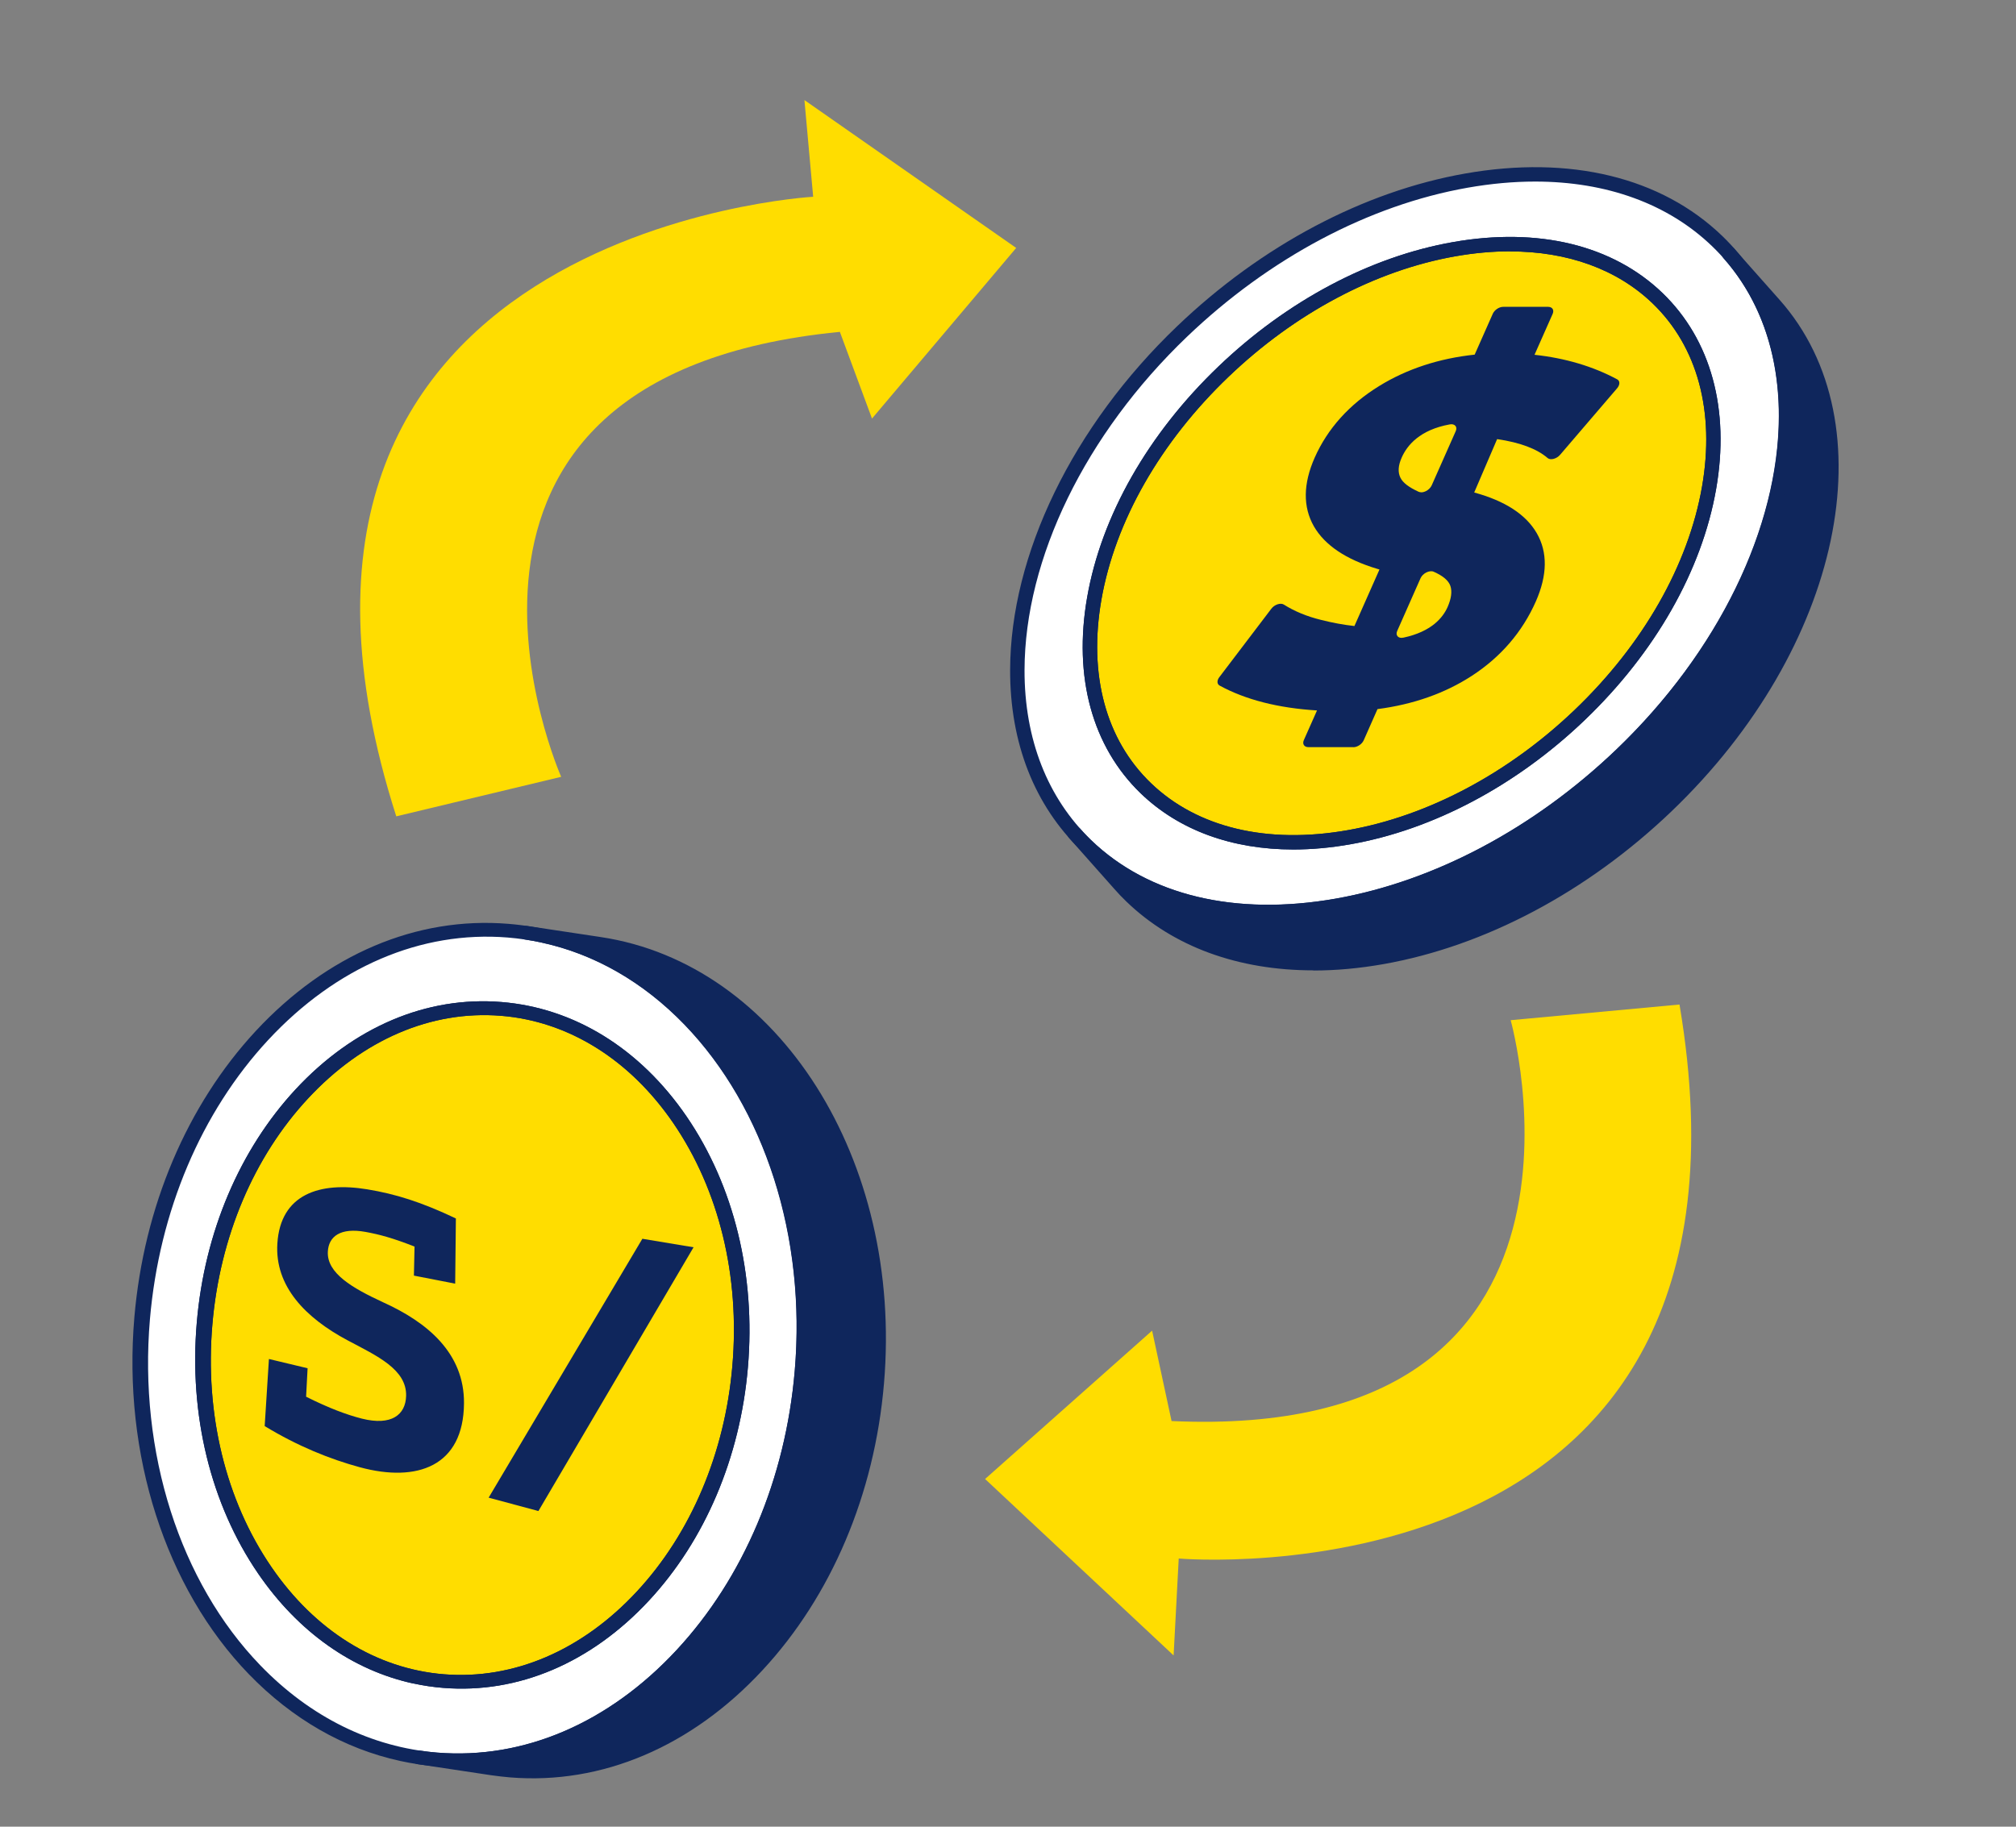 <?xml version="1.0" encoding="UTF-8"?>
<svg id="Capa_1" data-name="Capa 1" xmlns="http://www.w3.org/2000/svg" viewBox="0 0 256 232"><rect x="0" y="0" width="256" height="232" fill="#808080" stroke="none"/>
  <defs>
    <style>
      .cls-1 {
        isolation: isolate;
      }

      .cls-2 {
        fill: #0f265c;
      }

      .cls-2, .cls-3, .cls-4 {
        stroke-width: 0px;
      }

      .cls-3 {
        fill: #fff;
      }

      .cls-4 {
        fill: #fd0;
      }
    </style>
  </defs>
  <path class="cls-4" d="m71.26,98.66s-22.57-50.89,35.39-56.51l4.08,11.01,18.31-21.67-26.89-18.78,1.11,12.28s-76.77,4.27-52.94,78.69l20.94-5.02Z"/>
  <path class="cls-4" d="m191.83,129.57s15.1,53.58-43.06,50.91l-2.47-11.48-21.21,18.84,23.94,22.41.65-12.31s76.6,6.69,63.59-70.36l-21.44,1.99Z"/>
  <g>
    <g class="cls-1">
      <path class="cls-3" d="m218.06,30.64c15.38,14.82,9.91,44.08-12.19,65.23-10.93,10.47-23.92,17.02-36.12,19.17-12.45,2.2-24.07-.19-31.84-7.68-15.38-14.83-9.9-44.1,12.19-65.25,10.93-10.46,23.91-17.01,36.1-19.16,12.45-2.2,24.08.2,31.85,7.69Zm-17.46,60.16c9.1-8.71,14.72-19.12,16.42-28.83,1.65-9.41-.4-18.17-6.53-24.09-6.31-6.07-15.74-8.01-25.84-6.23-9.89,1.74-20.42,7.05-29.28,15.54-9.1,8.71-14.72,19.12-16.42,28.83-1.64,9.41.4,18.17,6.53,24.09,6.3,6.08,15.74,8.01,25.84,6.23,9.89-1.74,20.42-7.05,29.28-15.53"/>
      <path class="cls-4" d="m217.03,61.97c-1.7,9.71-7.34,20.12-16.43,28.83-8.85,8.49-19.39,13.79-29.29,15.53-10.1,1.79-19.52-.15-25.83-6.22-6.15-5.93-8.18-14.69-6.53-24.09,1.7-9.71,7.32-20.12,16.41-28.83,8.87-8.49,19.39-13.79,29.29-15.55,10.1-1.77,19.54.16,25.85,6.24,6.13,5.91,8.18,14.67,6.53,24.09Z"/>
      <path class="cls-2" d="m219.54,32.18l5.76,6.5c13.51,15.24,7.69,43.25-13.67,63.69-10.93,10.47-23.92,17.02-36.12,19.17-12.45,2.2-24.07-.19-31.84-7.68-.51-.5-1-1.01-1.47-1.54l-5.76-6.5c.47.53.96,1.04,1.47,1.54,7.77,7.49,19.39,9.88,31.84,7.68,12.2-2.15,25.18-8.7,36.12-19.17,21.35-20.44,27.18-48.45,13.67-63.69Z"/>
    </g>
    <g class="cls-1">
      <g>
        <path class="cls-2" d="m161.03,116.74c-9.55,0-17.79-2.99-23.75-8.73-5.91-5.7-9.03-13.62-9.01-22.91.03-14.66,7.95-30.98,21.2-43.66,10.69-10.24,23.68-17.13,36.58-19.4,13.32-2.35,24.91.47,32.65,7.93h0c5.91,5.7,9.03,13.61,9.01,22.89-.03,14.65-7.95,30.97-21.2,43.66-10.7,10.24-23.69,17.13-36.59,19.41-3.06.54-6.03.81-8.89.81Zm33.9-93.68c-2.75,0-5.61.26-8.56.78-12.54,2.21-25.19,8.93-35.63,18.92-12.9,12.35-20.61,28.17-20.64,42.34-.02,8.77,2.91,16.24,8.45,21.59,7.3,7.04,18.33,9.68,31.05,7.44,12.54-2.21,25.2-8.94,35.64-18.93,12.9-12.35,20.61-28.18,20.64-42.34.01-8.77-2.91-16.23-8.45-21.57h0c-5.61-5.41-13.42-8.23-22.5-8.23Z"/>
        <path class="cls-2" d="m164.24,107.89c-7.8,0-14.52-2.44-19.39-7.13-6.15-5.94-8.57-14.78-6.8-24.9,1.81-10.35,7.73-20.76,16.69-29.33,8.69-8.32,19.26-13.93,29.75-15.78,10.86-1.92,20.31.38,26.63,6.47,6.15,5.94,8.57,14.78,6.8,24.9-1.81,10.35-7.74,20.77-16.69,29.34l-.63-.66.63.66c-8.69,8.32-19.26,13.92-29.75,15.77-2.5.44-4.92.66-7.24.66Zm27.49-75.97c-2.22,0-4.53.21-6.92.63-10.14,1.79-20.37,7.22-28.8,15.3-8.67,8.3-14.41,18.36-16.15,28.32-1.66,9.51.56,17.77,6.27,23.27,5.89,5.68,14.78,7.81,25.05,5.99,10.14-1.79,20.37-7.22,28.8-15.29h0c8.67-8.3,14.41-18.37,16.15-28.33,1.66-9.51-.56-17.77-6.27-23.27-4.52-4.35-10.81-6.61-18.12-6.61Z"/>
      </g>
      <path class="cls-2" d="m164.24,107.89c-7.8,0-14.52-2.44-19.39-7.13-6.15-5.94-8.57-14.78-6.8-24.9,1.81-10.35,7.73-20.76,16.69-29.33,8.69-8.32,19.26-13.93,29.75-15.78,10.86-1.92,20.31.38,26.63,6.47h0c6.15,5.94,8.57,14.78,6.8,24.9-1.81,10.35-7.74,20.77-16.69,29.34-8.69,8.32-19.26,13.92-29.75,15.77-2.5.44-4.92.66-7.24.66Zm27.49-75.97c-2.22,0-4.53.21-6.92.63-10.14,1.79-20.37,7.22-28.8,15.3-8.67,8.3-14.41,18.36-16.15,28.32-1.66,9.51.56,17.77,6.27,23.27,5.89,5.68,14.78,7.81,25.05,5.99,10.14-1.79,20.37-7.22,28.8-15.29,8.67-8.3,14.41-18.37,16.15-28.33,1.66-9.51-.56-17.77-6.27-23.27h0c-4.52-4.35-10.81-6.61-18.12-6.61Z"/>
      <path class="cls-2" d="m166.79,123.24c-9.55,0-17.79-2.99-23.75-8.73-.53-.51-1.04-1.04-1.52-1.59l-5.75-6.48s-.01-.01-.02-.02c-.33-.38-.3-.96.08-1.29.38-.34.95-.3,1.29.08h.01c.45.52.92,1.01,1.41,1.49,7.3,7.04,18.33,9.67,31.05,7.44,12.54-2.21,25.2-8.94,35.64-18.93,20.91-20.02,26.9-47.43,13.63-62.41h-.01s0-.01,0-.01c-.33-.38-.3-.96.08-1.29.38-.33.96-.3,1.29.08h0s0,0,0,.01l5.76,6.49c13.94,15.72,7.91,44.25-13.72,64.96-10.7,10.24-23.69,17.13-36.59,19.41-3.06.54-6.04.81-8.89.81Zm-22.87-10.44c.13.13.26.26.4.39,7.3,7.04,18.33,9.68,31.05,7.44,12.55-2.21,25.2-8.94,35.64-18.93,20.42-19.54,26.6-46.13,14.54-61.32,6.19,16.18-1,38.88-19.04,56.14-10.7,10.24-23.69,17.13-36.59,19.41-9.92,1.75-18.87.63-26-3.13Z"/>
    </g>
    <g>
      <path class="cls-2" d="m171.83,94.89h-5.71c-.52-.01-.77-.41-.55-.9l1.67-3.76c-4.94-.3-9.1-1.37-12.37-3.16-.34-.19-.36-.64-.04-1.06l6.61-8.7c.19-.25.48-.46.79-.56.3-.1.6-.09.79.03,1.34.85,2.93,1.51,4.73,1.95,1.46.37,2.88.63,4.24.78l3.18-7.18-.27-.08c-3.98-1.19-6.68-3.01-8.06-5.41-1.4-2.46-1.37-5.39.11-8.73,1.64-3.69,4.4-6.76,8.21-9.1,3.51-2.16,7.58-3.49,12.1-3.97l2.3-5.19c.22-.49.81-.89,1.34-.88h5.71c.52.01.77.41.55.9l-2.3,5.19c3.9.42,7.43,1.47,10.5,3.12.37.2.36.69-.01,1.13l-7.24,8.45c-.21.25-.52.44-.83.52-.31.08-.59.04-.76-.11-1.37-1.18-3.53-1.98-6.41-2.4l-2.91,6.78c3.9,1.06,6.57,2.79,7.94,5.16,1.4,2.42,1.36,5.33-.11,8.67-1.72,3.89-4.46,7.07-8.14,9.46-3.4,2.21-7.43,3.63-11.97,4.22l-1.75,3.96c-.22.49-.81.89-1.34.88Z"/>
      <path class="cls-4" d="m180.47,62.52c-.12,0-.23-.02-.32-.06-1.25-.57-2.01-1.15-2.32-1.79-.34-.69-.29-1.55.17-2.57.68-1.54,2.29-3.51,6.1-4.2.3-.06.56.01.71.18.15.17.16.42.04.69l-3.05,6.88c-.13.29-.41.57-.74.73-.2.1-.41.15-.6.15Z"/>
      <path class="cls-4" d="m177.98,81.01c-.21,0-.38-.06-.5-.19-.16-.17-.18-.43-.05-.7l2.96-6.69c.13-.29.41-.57.74-.73.33-.16.68-.2.92-.09,1.2.53,1.9,1.13,2.13,1.82.23.7.11,1.6-.36,2.67-.6,1.35-2.05,3.12-5.59,3.88-.09.02-.17.03-.25.03Z"/>
    </g>
  </g>
  <g>
    <g>
      <g class="cls-1">
        <path class="cls-3" d="m64.5,118.2c23.12,1.87,39.89,27,37.41,56.02-1.23,14.36-6.95,27.02-15.22,35.93-8.44,9.09-19.53,14.26-31.21,13.32-23.13-1.88-39.9-27.01-37.42-56.03,1.23-14.36,6.95-27.01,15.21-35.92,8.44-9.09,19.54-14.26,31.23-13.32Zm29.49,55.38c1.02-11.95-1.98-23.09-7.65-31.36-5.49-8.02-13.47-13.33-22.7-14.08-9.48-.76-18.48,3.43-25.33,10.81-6.7,7.22-11.34,17.48-12.34,29.13-1.03,11.95,1.98,23.09,7.64,31.36,5.49,8.01,13.47,13.33,22.7,14.08,9.48.77,18.48-3.43,25.33-10.81,6.7-7.22,11.34-17.48,12.34-29.12"/>
        <path class="cls-4" d="m81.64,202.71c-6.84,7.37-15.85,11.57-25.32,10.81-9.23-.76-17.21-6.07-22.71-14.08-5.66-8.28-8.66-19.41-7.63-31.37,1-11.63,5.64-21.9,12.35-29.13,6.84-7.37,15.85-11.57,25.32-10.81,9.21.76,17.21,6.07,22.7,14.1,5.65,8.25,8.66,19.41,7.64,31.35-1,11.63-5.64,21.9-12.35,29.13Z"/>
        <path class="cls-2" d="m66.8,118.47l9.35,1.41c21.92,3.29,37.5,27.7,35.1,55.75-1.23,14.36-6.95,27.02-15.22,35.93-8.44,9.09-19.53,14.26-31.21,13.32-.77-.06-1.54-.15-2.3-.27l-9.35-1.41c.76.11,1.52.2,2.3.27,11.68.94,22.77-4.23,31.21-13.32,8.27-8.9,13.99-21.57,15.22-35.93,2.4-28.05-13.18-52.46-35.1-55.75Z"/>
      </g>
      <g class="cls-1">
        <g>
          <path class="cls-2" d="m50.82,223.65c-7.12-1.55-13.69-5.31-19.23-11.03-10.59-10.96-16.02-27.9-14.53-45.3,1.2-14.04,6.68-26.96,15.42-36.38,9.03-9.72,20.41-14.56,32.05-13.61,8.88.71,17.13,4.77,23.83,11.71,10.59,10.96,16.02,27.89,14.53,45.3-1.2,14.05-6.68,26.97-15.43,36.39-9.02,9.72-20.4,14.55-32.03,13.61-1.56-.13-3.1-.36-4.62-.69Zm17.96-103.94c-1.42-.31-2.86-.52-4.31-.64h0c-10.99-.89-21.79,3.73-30.42,13.02-8.5,9.16-13.83,21.75-15.01,35.45-1.45,16.94,3.79,33.38,14.03,43.98,6.34,6.56,14.1,10.39,22.44,11.07,10.98.89,21.78-3.74,30.4-13.02,8.51-9.16,13.84-21.76,15.01-35.47,1.45-16.94-3.79-33.38-14.02-43.97-5.23-5.41-11.42-8.96-18.11-10.41Zm-4.28-1.51h.02s-.02,0-.02,0Z"/>
          <path class="cls-2" d="m52.51,213.82c-7.74-1.68-14.64-6.54-19.73-13.97-6.03-8.81-8.8-20.14-7.79-31.9.98-11.42,5.43-21.92,12.54-29.59,7.36-7.93,16.64-11.87,26.14-11.1,9.26.75,17.6,5.91,23.51,14.53,6.03,8.81,8.8,20.14,7.79,31.9-.98,11.42-5.44,21.92-12.55,29.58-7.36,7.93-16.64,11.87-26.14,11.1-1.28-.1-2.54-.29-3.78-.56Zm14.56-84.3c-1.14-.25-2.29-.42-3.46-.51-8.85-.71-17.55,3.02-24.51,10.52-6.88,7.4-11.18,17.58-12.13,28.66-.98,11.39,1.68,22.34,7.49,30.82,5.54,8.09,13.32,12.94,21.9,13.63,8.85.72,17.56-3.02,24.51-10.51,6.87-7.4,11.18-17.58,12.13-28.66.98-11.39-1.69-22.34-7.5-30.83-4.79-6.99-11.24-11.55-18.43-13.12Z"/>
        </g>
        <path class="cls-2" d="m52.51,213.82c-7.74-1.68-14.64-6.54-19.73-13.97-6.03-8.81-8.8-20.14-7.79-31.9.98-11.42,5.43-21.92,12.54-29.59,7.36-7.93,16.64-11.87,26.14-11.1h0c9.26.75,17.6,5.91,23.51,14.53,6.03,8.81,8.8,20.14,7.79,31.9-.98,11.42-5.44,21.92-12.55,29.58-7.36,7.93-16.64,11.87-26.14,11.1-1.28-.1-2.54-.29-3.77-.56Zm11.1-84.81h0c-8.85-.71-17.55,3.02-24.51,10.52-6.88,7.4-11.18,17.58-12.13,28.66-.98,11.39,1.68,22.34,7.49,30.82,5.54,8.1,13.33,12.93,21.9,13.63,8.85.71,17.56-3.02,24.51-10.51,6.87-7.4,11.18-17.58,12.13-28.66.98-11.39-1.69-22.34-7.5-30.83-5.54-8.09-13.32-12.94-21.9-13.63Z"/>
        <path class="cls-2" d="m52.99,224.05c-.5-.11-.86-.54-.8-1,.06-.48.55-.8,1.1-.72h.05c.72.12,1.44.2,2.17.26,10.98.89,21.78-3.74,30.4-13.02,8.51-9.16,13.84-21.76,15.01-35.47,2.36-27.47-12.66-51.53-34.22-54.77h0s-.05,0-.07-.01c-.5-.11-.86-.54-.8-1,.06-.48.55-.8,1.1-.72l9.35,1.41c22.62,3.4,38.41,28.32,35.97,56.73-1.2,14.05-6.68,26.97-15.43,36.39-9.02,9.72-20.4,14.55-32.03,13.61-.8-.07-1.59-.16-2.38-.27l-9.35-1.41s-.05,0-.07-.01Zm24.6-103.04c16.7,8.38,27.34,29.64,25.31,53.33-1.2,14.05-6.68,26.97-15.43,36.39-6.72,7.24-14.75,11.77-23.21,13.22.2.02.4.04.6.05,10.98.89,21.78-3.74,30.4-13.02,8.51-9.16,13.84-21.76,15.01-35.47,2.3-26.81-11.91-50.43-32.68-54.5Z"/>
      </g>
    </g>
    <g>
      <path class="cls-2" d="m39.06,173.77l-.19,3.62c2.96,1.48,5.19,2.3,7.07,2.78,3.78.95,5.57-.49,5.63-2.89.08-3.37-3.7-5.07-7.41-7.04-5.36-2.85-9.28-6.87-8.94-12.3.39-6.29,5.38-7.88,11.41-6.89,3.59.59,6.86,1.61,11.26,3.7l-.09,8.28-5.24-1.02.08-3.69c-2.78-1.09-4.46-1.54-6.22-1.86-3.19-.58-4.7.57-4.79,2.52-.13,2.73,3.12,4.61,6.98,6.4,5.68,2.56,10.36,6.48,10.31,12.85-.06,8-5.94,10.09-13.22,8.12-3.79-1.03-7.88-2.67-12.09-5.23l.54-8.52,4.89,1.17Z"/>
      <path class="cls-2" d="m68.37,191.91l-6.32-1.7,19.52-32.88,6.5,1.08-19.7,33.5Z"/>
    </g>
  </g>
</svg>